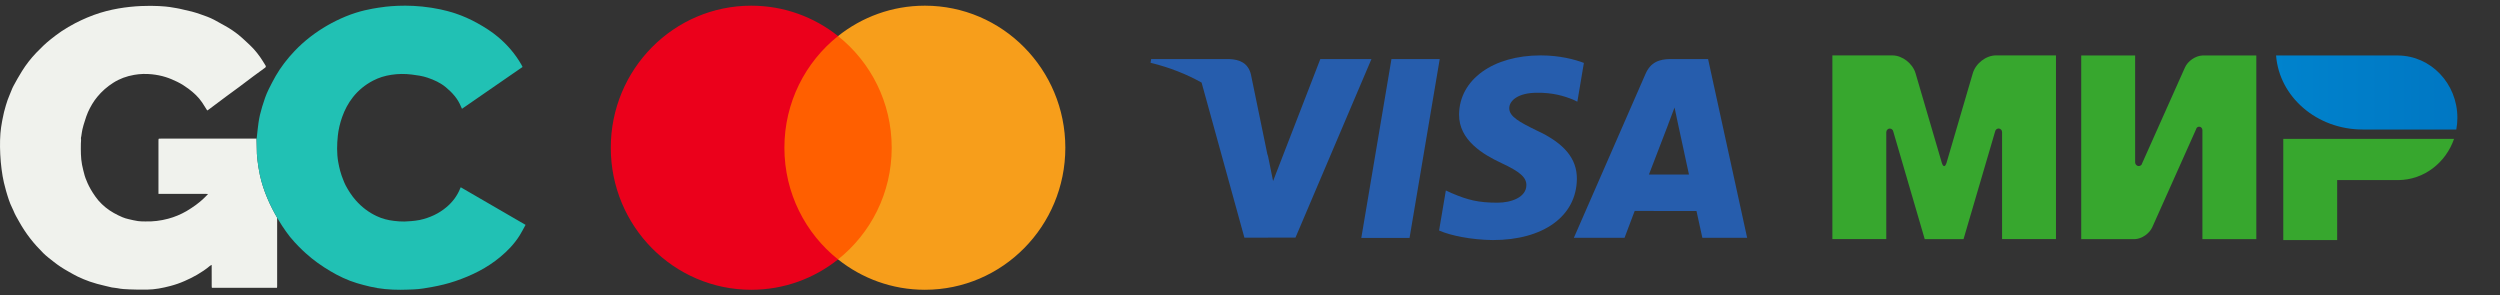 <?xml version="1.0" encoding="UTF-8"?> <svg xmlns="http://www.w3.org/2000/svg" width="220" height="26" viewBox="0 0 220 26" fill="none"><rect x="0" y="0" width="220" height="26" fill="#333333" stroke="none"/> <g clip-path="url(#clip0_402_7483)"> <path d="M22.607 13.57C22.594 13.114 22.588 12.655 22.578 12.199C22.018 12.199 21.461 12.199 20.9 12.199H14.147C14.092 12.199 14.04 12.199 13.984 12.206C13.975 12.215 13.965 12.222 13.955 12.231C13.952 12.278 13.945 12.326 13.945 12.373V17.063H18.131C18.167 17.063 18.206 17.067 18.245 17.067C18.265 17.067 18.281 17.067 18.301 17.073C18.284 17.095 18.268 17.114 18.252 17.136C18.112 17.275 17.978 17.421 17.832 17.551C17.636 17.721 17.437 17.892 17.226 18.044C16.962 18.231 16.691 18.415 16.411 18.579C15.906 18.87 15.369 19.095 14.802 19.247C14.134 19.427 13.453 19.509 12.763 19.487C12.554 19.481 12.346 19.487 12.144 19.456C11.864 19.415 11.583 19.348 11.306 19.282C11.127 19.241 10.948 19.19 10.779 19.117C10.515 19.003 10.254 18.88 10.007 18.737C9.495 18.449 9.046 18.085 8.664 17.646C8.475 17.43 8.316 17.187 8.156 16.946C8.036 16.759 7.928 16.567 7.827 16.37C7.746 16.215 7.677 16.054 7.612 15.889C7.55 15.744 7.492 15.598 7.449 15.446C7.365 15.13 7.28 14.813 7.218 14.491C7.101 13.873 7.11 13.256 7.117 12.633C7.117 12.484 7.15 12.335 7.123 12.184C7.114 12.123 7.143 12.054 7.153 11.991C7.185 11.785 7.208 11.579 7.254 11.38C7.309 11.139 7.381 10.899 7.459 10.661C7.544 10.396 7.625 10.123 7.742 9.867C7.961 9.386 8.225 8.927 8.567 8.516C8.964 8.035 9.427 7.627 9.961 7.288C10.524 6.927 11.143 6.703 11.805 6.589C12.323 6.497 12.847 6.484 13.372 6.538C13.782 6.582 14.183 6.658 14.574 6.782C14.922 6.889 15.258 7.035 15.59 7.196C15.945 7.37 16.278 7.579 16.594 7.816C17.05 8.158 17.47 8.544 17.789 9.019C17.916 9.209 18.037 9.408 18.161 9.604C18.18 9.639 18.206 9.674 18.236 9.722C18.278 9.696 18.314 9.677 18.346 9.655C18.868 9.266 19.386 8.877 19.907 8.487C20.272 8.215 20.643 7.953 21.008 7.68C21.438 7.361 21.861 7.035 22.291 6.715C22.598 6.487 22.907 6.263 23.217 6.038C23.256 6.01 23.295 5.981 23.334 5.953C23.399 5.902 23.409 5.835 23.37 5.772C23.213 5.522 23.067 5.266 22.894 5.025C22.721 4.782 22.536 4.541 22.334 4.32C22.106 4.07 21.855 3.839 21.604 3.608C21.418 3.434 21.229 3.263 21.031 3.101C20.656 2.794 20.252 2.522 19.825 2.285C19.5 2.104 19.18 1.918 18.848 1.744C18.454 1.538 18.037 1.389 17.617 1.247C17.379 1.165 17.138 1.085 16.893 1.022C16.535 0.93 16.173 0.845 15.809 0.769C15.809 0.769 15.349 0.677 14.932 0.617C14.206 0.513 11.14 0.26 8.247 1.32C7.433 1.617 6.713 1.991 6.628 2.035C6.211 2.256 5.801 2.491 5.407 2.756C5.087 2.972 4.781 3.206 4.478 3.446C4.012 3.813 3.589 4.228 3.182 4.652C2.712 5.146 2.296 5.68 1.937 6.256C1.67 6.687 1.419 7.123 1.181 7.57C1.051 7.807 0.973 8.073 0.859 8.32C0.719 8.63 0.615 8.949 0.517 9.272C0.396 9.661 0.302 10.057 0.227 10.459C0.227 10.459 0.149 10.845 0.097 11.203C-0.099 12.528 0.012 14.623 0.344 16.07C0.458 16.573 0.634 17.139 0.654 17.203C0.732 17.453 0.813 17.703 0.911 17.943C0.992 18.149 1.106 18.342 1.188 18.547C1.312 18.87 1.494 19.165 1.66 19.465C1.953 19.994 2.282 20.5 2.657 20.981C3.009 21.44 3.4 21.864 3.81 22.275C4.09 22.554 4.413 22.791 4.726 23.038C5.126 23.358 5.553 23.633 6 23.883C6.28 24.038 6.553 24.206 6.843 24.342C7.189 24.506 7.544 24.655 7.909 24.782C8.329 24.927 8.759 25.044 9.195 25.142C9.414 25.19 9.629 25.253 9.847 25.297C10.013 25.329 10.186 25.329 10.349 25.364C10.687 25.437 11.033 25.449 11.375 25.465C11.893 25.487 12.414 25.494 12.935 25.487C13.632 25.478 14.313 25.345 14.984 25.168C15.421 25.054 15.844 24.908 16.255 24.725C16.623 24.56 16.988 24.389 17.336 24.184C17.724 23.956 18.102 23.712 18.447 23.418C18.483 23.389 18.526 23.367 18.565 23.339C18.581 23.329 18.597 23.32 18.613 23.31C18.613 23.323 18.623 23.335 18.627 23.348C18.627 23.94 18.63 24.535 18.63 25.127C18.63 25.187 18.633 25.244 18.636 25.301C18.646 25.31 18.659 25.32 18.669 25.329H24.376C24.383 25.279 24.389 25.234 24.389 25.19C24.389 23.177 24.389 21.165 24.389 19.152C23.816 18.171 23.177 16.839 22.865 15.367C22.679 14.506 22.611 13.627 22.611 13.573L22.607 13.57Z" fill="#F0F2ED"></path> <path d="M40.548 16.475C40.528 16.513 40.512 16.541 40.499 16.576C40.242 17.221 39.838 17.766 39.3 18.221C38.616 18.801 37.818 19.165 36.938 19.358C36.687 19.411 36.427 19.434 36.173 19.459C35.98 19.478 35.785 19.487 35.59 19.494C35.28 19.503 34.974 19.471 34.668 19.437C34.14 19.377 33.635 19.247 33.163 19.025C32.439 18.69 31.824 18.215 31.302 17.623C30.947 17.221 30.664 16.775 30.413 16.307C30.335 16.165 30.279 16.009 30.218 15.861C29.999 15.339 29.856 14.797 29.761 14.244C29.628 13.478 29.651 12.712 29.729 11.943C29.788 11.383 29.921 10.835 30.107 10.307C30.328 9.674 30.641 9.079 31.064 8.544C31.543 7.94 32.133 7.459 32.824 7.098C33.325 6.835 33.86 6.671 34.42 6.585C35.023 6.491 35.632 6.484 36.234 6.56C36.7 6.617 37.166 6.684 37.612 6.832C38.199 7.029 38.753 7.282 39.228 7.674C39.798 8.146 40.287 8.684 40.564 9.377C40.59 9.44 40.619 9.497 40.655 9.573C42.437 8.342 44.206 7.12 45.985 5.892C45.943 5.81 45.91 5.741 45.871 5.671C45.343 4.756 44.666 3.962 43.854 3.275C43.288 2.797 42.662 2.399 42.011 2.038C41.388 1.693 40.74 1.402 40.062 1.177C39.851 1.108 39.095 0.858 37.987 0.684C35.73 0.329 33.908 0.579 33.283 0.68C32.697 0.775 31.664 0.934 30.416 1.449C29.305 1.908 28.273 2.5 27.325 3.228C26.82 3.617 26.347 4.044 25.911 4.503C25.276 5.174 24.712 5.902 24.253 6.699C24.034 7.079 23.839 7.472 23.64 7.864C23.396 8.351 23.233 8.867 23.073 9.383C22.933 9.842 22.819 10.304 22.751 10.778C22.686 11.209 22.65 11.642 22.601 12.076C22.601 12.092 22.598 12.104 22.594 12.12C22.594 12.136 22.594 12.155 22.591 12.171C22.591 12.18 22.591 12.187 22.591 12.196C22.591 12.196 22.581 12.196 22.578 12.196V12.212C22.588 12.671 22.591 13.127 22.607 13.582C22.607 13.636 22.679 14.516 22.861 15.377C23.177 16.848 23.816 18.18 24.386 19.161C24.989 20.193 25.517 20.839 25.517 20.839C26.067 21.509 26.595 22.006 26.937 22.313C27.588 22.899 28.299 23.405 29.055 23.851C29.797 24.291 30.573 24.665 31.403 24.915C31.785 25.029 32.172 25.13 32.56 25.221C33.436 25.43 34.329 25.5 35.228 25.5C35.619 25.5 36.007 25.481 36.397 25.468C36.961 25.449 37.512 25.345 38.062 25.247C38.743 25.123 39.414 24.959 40.069 24.737C41.509 24.25 42.848 23.589 44.014 22.62C44.682 22.067 45.275 21.446 45.731 20.715C45.916 20.421 46.073 20.108 46.249 19.788C44.34 18.68 42.45 17.585 40.548 16.481V16.475Z" fill="#21C1B4"></path> </g> <path fill-rule="evenodd" clip-rule="evenodd" d="M68.341 22.827H79.157V3.173H68.341V22.827Z" fill="#FF5F00"></path> <path fill-rule="evenodd" clip-rule="evenodd" d="M69.027 13C69.027 9.013 70.874 5.461 73.749 3.173C71.646 1.499 68.993 0.5 66.109 0.5C59.283 0.5 53.749 6.097 53.749 13C53.749 19.904 59.283 25.5 66.109 25.5C68.993 25.5 71.646 24.501 73.749 22.827C70.874 20.539 69.027 16.988 69.027 13Z" fill="#EB001B"></path> <path fill-rule="evenodd" clip-rule="evenodd" d="M93.749 13C93.749 19.903 88.215 25.5 81.388 25.5C78.505 25.5 75.851 24.501 73.749 22.827C76.624 20.539 78.47 16.987 78.47 13C78.47 9.013 76.624 5.462 73.749 3.173C75.851 1.499 78.505 0.5 81.388 0.5C88.215 0.5 93.749 6.096 93.749 13Z" fill="#F79E1B"></path> <g clip-path="url(#clip1_402_7483)"> <path d="M119.794 20.939L122.449 5.196H126.696L124.039 20.939H119.794Z" fill="#265DAD"></path> <path d="M139.382 5.536C138.541 5.217 137.223 4.875 135.576 4.875C131.38 4.875 128.424 7.01 128.399 10.07C128.375 12.332 130.509 13.594 132.12 14.347C133.773 15.119 134.329 15.611 134.321 16.3C134.31 17.355 133.001 17.837 131.78 17.837C130.08 17.837 129.177 17.599 127.782 17.011L127.235 16.761L126.639 20.285C127.631 20.725 129.465 21.105 131.37 21.125C135.834 21.125 138.732 19.014 138.765 15.746C138.781 13.955 137.65 12.593 135.199 11.469C133.715 10.741 132.806 10.255 132.815 9.517C132.815 8.863 133.585 8.163 135.248 8.163C136.636 8.142 137.643 8.448 138.426 8.766L138.807 8.948L139.382 5.536Z" fill="#265DAD"></path> <path d="M150.311 5.196H147.03C146.013 5.196 145.252 5.477 144.806 6.502L138.499 20.929H142.958C142.958 20.929 143.687 18.989 143.852 18.563C144.34 18.563 148.672 18.57 149.291 18.57C149.418 19.121 149.808 20.929 149.808 20.929H153.749L150.311 5.196ZM145.105 15.362C145.456 14.455 146.797 10.961 146.797 10.961C146.772 11.003 147.145 10.05 147.36 9.459L147.647 10.816C147.647 10.816 148.46 14.574 148.63 15.362L145.105 15.362Z" fill="#265DAD"></path> <path d="M101.303 5.196L101.249 5.524C102.928 5.935 104.427 6.529 105.74 7.268L109.508 20.914L114.002 20.909L120.688 5.196H116.189L112.031 15.932L111.588 13.75C111.567 13.683 111.545 13.615 111.522 13.547L110.076 6.526C109.819 5.529 109.074 5.231 108.151 5.196H101.303Z" fill="#265DAD"></path> </g> <g clip-path="url(#clip2_402_7483)"> <path d="M200.928 12.221V21.125H205.671V15.848H211.047C213.308 15.832 215.229 14.323 215.956 12.221H200.928Z" fill="#37A72E"></path> <path d="M200.295 4.883C200.572 8.519 203.876 11.396 207.908 11.396C207.924 11.396 216.154 11.396 216.154 11.396C216.217 11.066 216.249 10.72 216.249 10.366C216.249 7.348 213.917 4.908 211.031 4.883H200.295Z" fill="url(#paint0_linear_402_7483)"></path> <path d="M193.275 11.306C193.33 11.207 193.417 11.149 193.528 11.149C193.686 11.149 193.804 11.281 193.812 11.438V21.043H198.556V4.883H193.812C193.212 4.908 192.532 5.361 192.279 5.93L188.508 14.373C188.5 14.406 188.484 14.439 188.468 14.472C188.413 14.554 188.318 14.612 188.207 14.612C188.033 14.612 187.891 14.463 187.891 14.282V4.883H183.148V21.043H187.891C188.484 21.01 189.148 20.556 189.401 19.995L193.275 11.33C193.267 11.322 193.275 11.314 193.275 11.306Z" fill="#37A72E"></path> <path d="M175.566 11.586L172.791 21.043H169.376L166.609 11.578C166.585 11.43 166.459 11.314 166.301 11.314C166.127 11.314 165.992 11.463 165.992 11.636V21.035H161.249V4.875H166.53C167.399 4.875 168.316 5.584 168.569 6.45L170.878 14.323C170.997 14.719 171.178 14.711 171.297 14.323L173.605 6.45C173.858 5.576 174.775 4.875 175.645 4.875H180.926V21.035H176.183V11.636C176.183 11.636 176.183 11.636 176.183 11.627C176.183 11.446 176.04 11.306 175.874 11.306C175.716 11.314 175.59 11.43 175.566 11.586Z" fill="#37A72E"></path> </g> <defs> <linearGradient id="paint0_linear_402_7483" x1="161.255" y1="13" x2="216.245" y2="13" gradientUnits="userSpaceOnUse"> <stop stop-color="#00A0E5"></stop> <stop offset="1" stop-color="#0077C3"></stop> </linearGradient> <clipPath id="clip0_402_7483"> <rect width="46.249" height="25" fill="white" transform="translate(0 0.5)"></rect> </clipPath> <clipPath id="clip1_402_7483"> <rect width="52.5" height="16.25" fill="white" transform="translate(101.249 4.875)"></rect> </clipPath> <clipPath id="clip2_402_7483"> <rect width="55" height="16.25" fill="white" transform="translate(161.249 4.875)"></rect> </clipPath> </defs> </svg> 